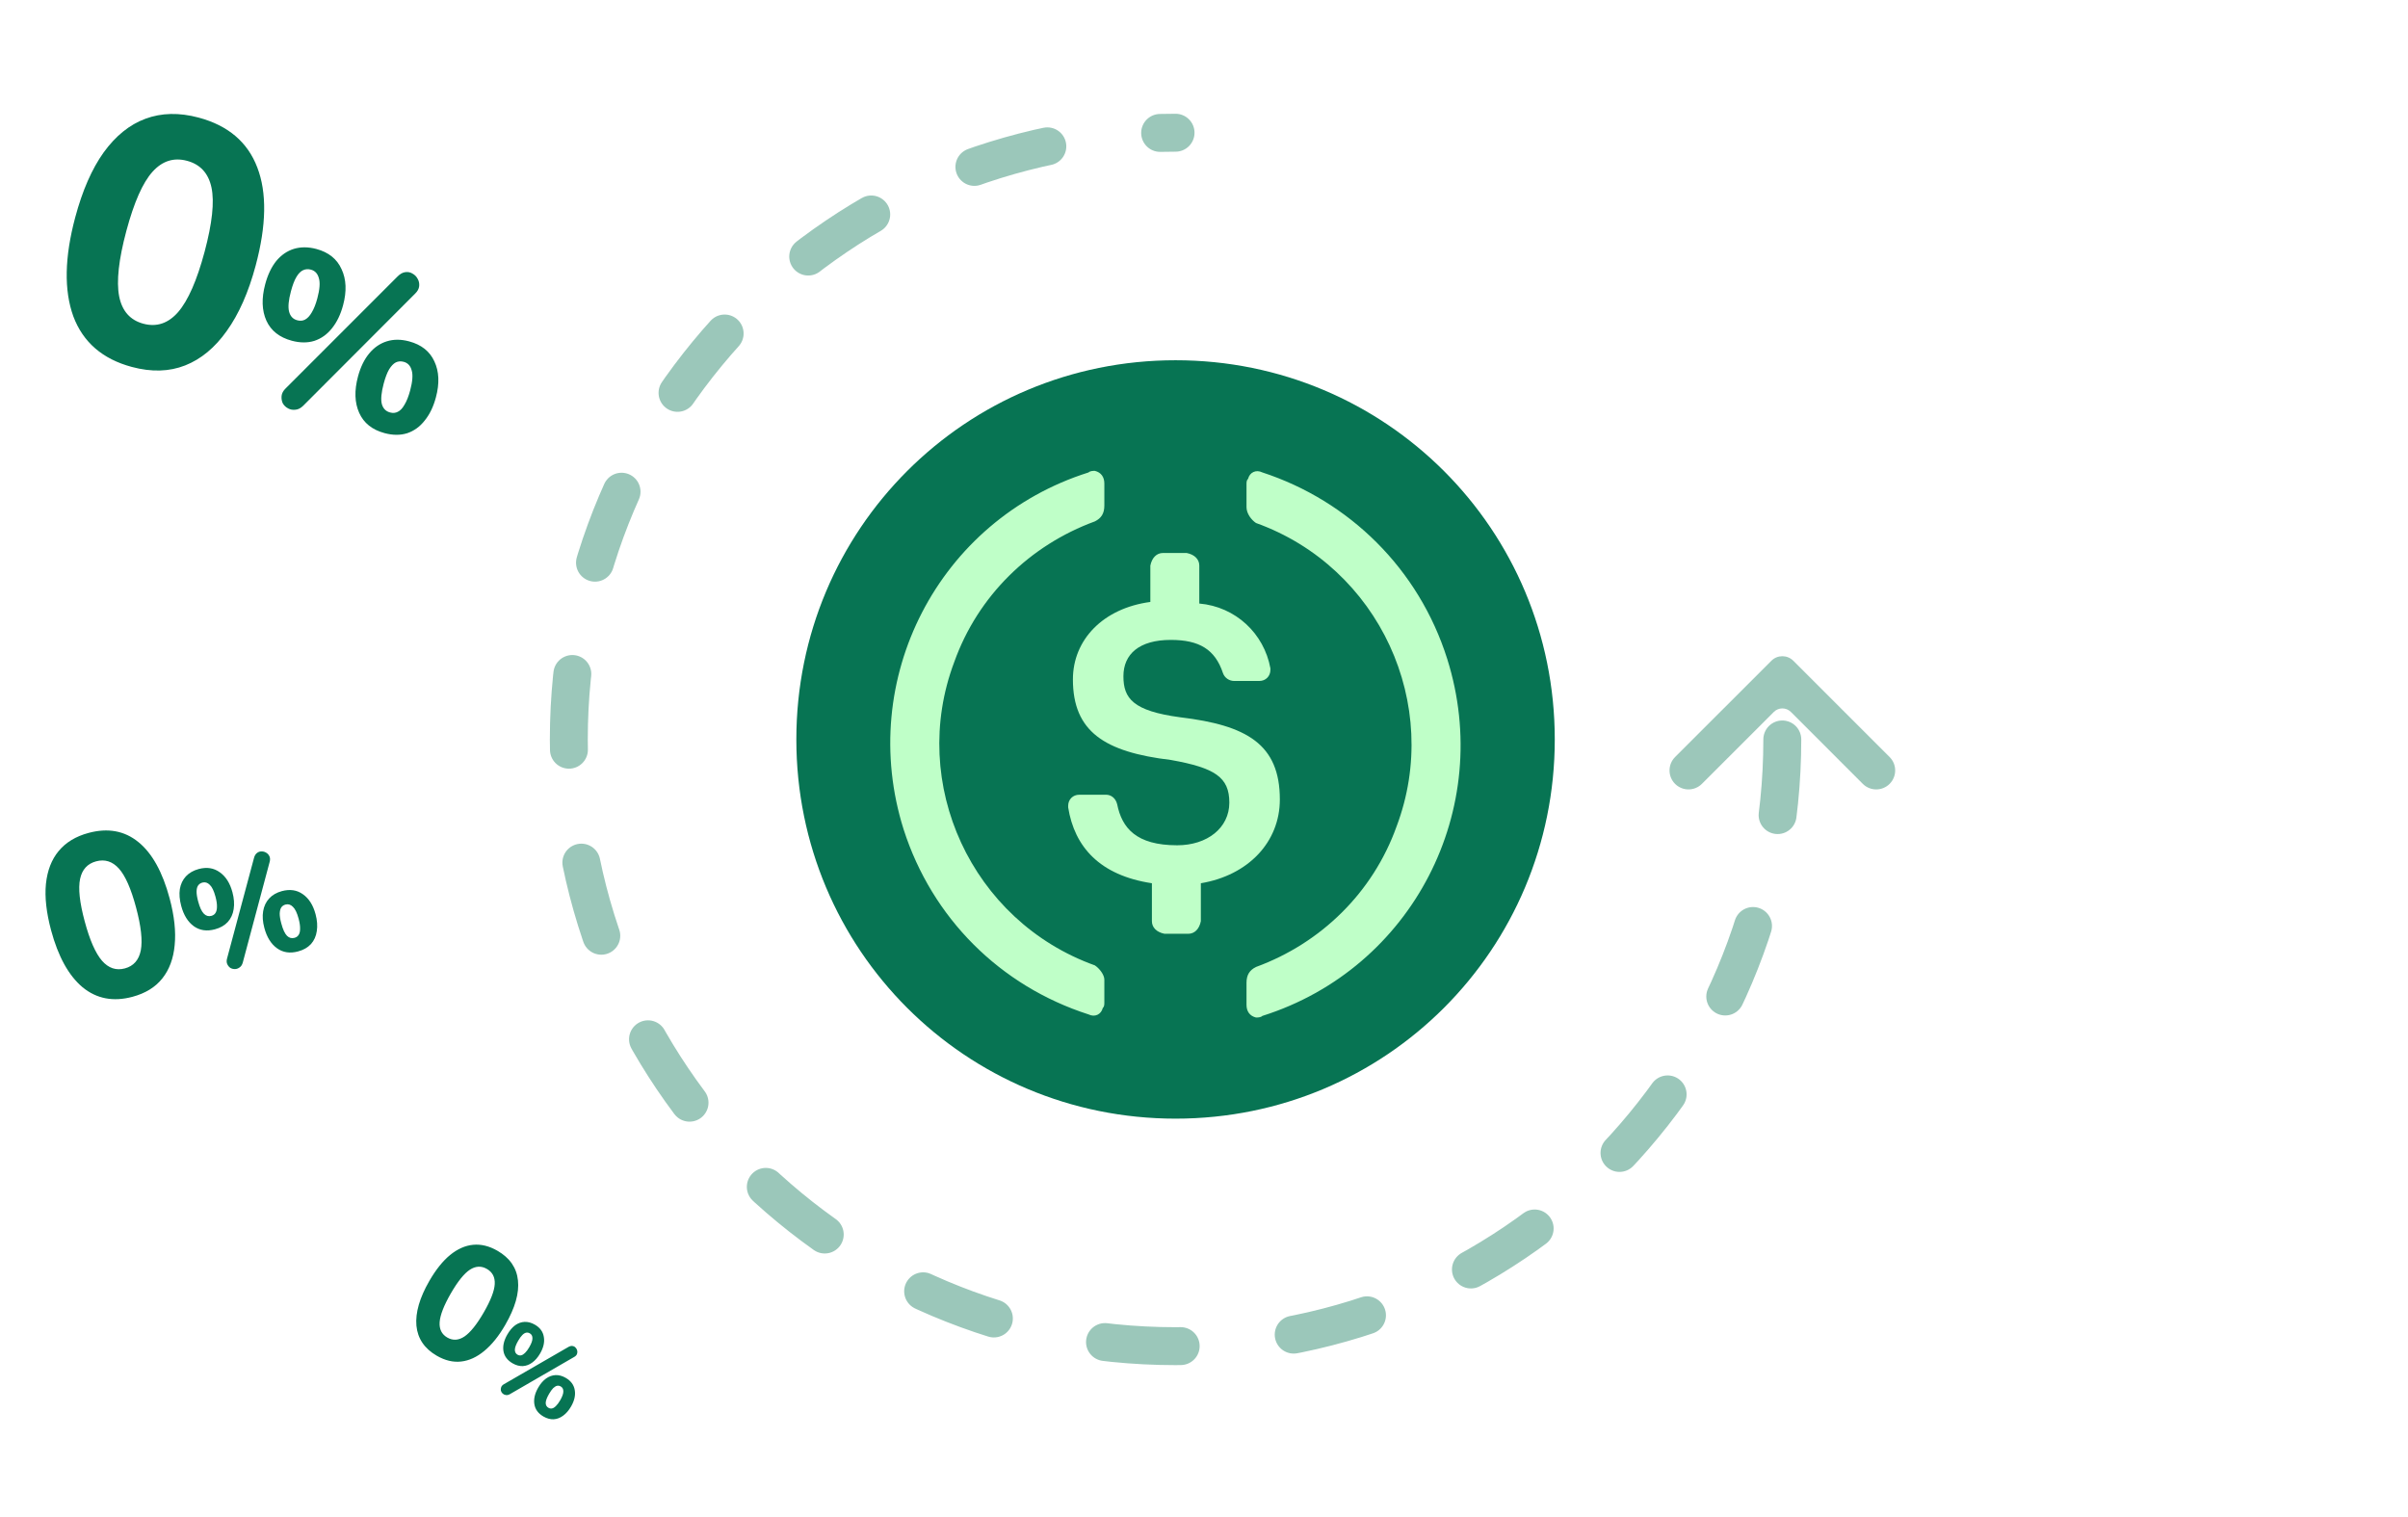 <?xml version="1.0" encoding="utf-8"?>
<svg xmlns="http://www.w3.org/2000/svg" width="127" height="80" viewBox="0 0 127 80" fill="none">
<rect width="127" height="80" fill="white"/>
<g opacity="0.4">
<path fill-rule="evenodd" clip-rule="evenodd" d="M93.553 37.55C93.801 37.301 94.204 37.301 94.453 37.55L98.246 41.343C98.636 41.733 99.27 41.733 99.66 41.343C100.051 40.952 100.051 40.319 99.66 39.928L94.581 34.85C94.262 34.53 93.744 34.53 93.424 34.85L88.345 39.928C87.955 40.319 87.955 40.952 88.345 41.343C88.736 41.733 89.369 41.733 89.759 41.343L93.553 37.55Z" fill="#077453"/>
</g>
<path d="M62 59C73.084 59 82 50.084 82 39C82 27.916 73.084 19 62 19C50.916 19 42 27.916 42 39C42 50.084 50.916 59 62 59Z" fill="#077453"/>
<path d="M67.5 42.166C67.5 39.25 65.75 38.25 62.25 37.832C59.75 37.498 59.25 36.832 59.25 35.666C59.25 34.5 60.084 33.75 61.75 33.75C63.25 33.75 64.084 34.25 64.5 35.5C64.584 35.75 64.834 35.916 65.084 35.916H66.418C66.752 35.916 67.002 35.666 67.002 35.332V35.248C66.668 33.414 65.168 31.998 63.252 31.832V29.832C63.252 29.498 63.002 29.248 62.586 29.166H61.336C61.002 29.166 60.752 29.416 60.67 29.832V31.748C58.17 32.082 56.586 33.748 56.586 35.832C56.586 38.582 58.252 39.666 61.752 40.082C64.086 40.498 64.836 40.998 64.836 42.332C64.836 43.666 63.67 44.582 62.086 44.582C59.92 44.582 59.17 43.666 58.92 42.416C58.836 42.082 58.586 41.916 58.336 41.916H56.92C56.586 41.916 56.336 42.166 56.336 42.5V42.584C56.67 44.668 58.002 46.168 60.752 46.584V48.584C60.752 48.918 61.002 49.168 61.418 49.25H62.668C63.002 49.25 63.252 49 63.334 48.584V46.584C65.832 46.166 67.5 44.416 67.5 42.166Z" fill="#BFFFC8"/>
<path d="M57.744 50.916C51.244 48.582 47.91 41.332 50.328 34.916C51.578 31.416 54.328 28.75 57.744 27.5C58.078 27.334 58.244 27.084 58.244 26.666V25.5C58.244 25.166 58.078 24.916 57.744 24.834C57.66 24.834 57.494 24.834 57.41 24.918C49.494 27.418 45.16 35.834 47.66 43.752C49.16 48.418 52.744 52.002 57.41 53.502C57.744 53.668 58.076 53.502 58.16 53.168C58.244 53.084 58.244 53.002 58.244 52.834V51.668C58.244 51.416 57.994 51.084 57.744 50.916ZM66.576 24.916C66.242 24.75 65.91 24.916 65.826 25.25C65.742 25.334 65.742 25.416 65.742 25.584V26.75C65.742 27.084 65.992 27.416 66.242 27.584C72.742 29.918 76.076 37.168 73.658 43.584C72.408 47.084 69.658 49.75 66.242 51C65.908 51.166 65.742 51.416 65.742 51.834V53C65.742 53.334 65.908 53.584 66.242 53.666C66.326 53.666 66.492 53.666 66.576 53.582C74.492 51.082 78.826 42.666 76.326 34.748C74.826 30 71.16 26.416 66.576 24.916Z" fill="#BFFFC8"/>
<path opacity="0.4" d="M94 39C94 56.673 79.673 71 62 71C44.327 71 30 56.673 30 39C30 21.327 44.327 7 62 7" stroke="#077453" stroke-width="2" stroke-linecap="round" stroke-dasharray="4 6"/>
<path d="M6.952 19.353C5.409 18.939 4.38 18.05 3.867 16.684C3.37 15.31 3.404 13.568 3.969 11.458C4.347 10.047 4.846 8.907 5.466 8.04C6.102 7.163 6.836 6.571 7.668 6.264C8.515 5.948 9.451 5.928 10.476 6.202C12.032 6.619 13.063 7.497 13.571 8.835C14.081 10.161 14.052 11.885 13.484 14.007C13.106 15.418 12.597 16.568 11.958 17.457C11.335 18.336 10.604 18.942 9.766 19.273C8.927 19.604 7.989 19.631 6.952 19.353ZM7.563 17.074C8.263 17.261 8.873 17.056 9.395 16.459C9.92 15.851 10.385 14.792 10.789 13.285C11.192 11.778 11.314 10.647 11.154 9.893C10.995 9.14 10.565 8.669 9.865 8.482C9.166 8.294 8.559 8.487 8.043 9.06C7.528 9.632 7.068 10.672 6.664 12.18C6.26 13.687 6.133 14.836 6.284 15.626C6.437 16.404 6.864 16.886 7.563 17.074ZM15.987 21.404C15.857 21.53 15.723 21.598 15.584 21.609C15.442 21.627 15.312 21.604 15.193 21.54C15.073 21.476 14.981 21.387 14.915 21.273C14.859 21.154 14.838 21.024 14.851 20.883C14.865 20.742 14.937 20.609 15.067 20.484L20.969 14.58C21.101 14.447 21.237 14.371 21.378 14.353C21.52 14.335 21.645 14.36 21.755 14.43C21.874 14.494 21.966 14.586 22.029 14.708C22.095 14.822 22.121 14.949 22.108 15.09C22.094 15.231 22.022 15.364 21.892 15.489L15.987 21.404ZM15.391 17.971C14.74 17.797 14.293 17.444 14.05 16.914C13.809 16.376 13.788 15.736 13.986 14.995C14.12 14.494 14.314 14.085 14.568 13.768C14.829 13.452 15.139 13.239 15.498 13.126C15.864 13.016 16.261 13.018 16.688 13.132C17.331 13.305 17.774 13.66 18.015 14.198C18.265 14.73 18.292 15.363 18.095 16.097C17.963 16.591 17.765 16.999 17.502 17.322C17.249 17.639 16.942 17.857 16.581 17.977C16.222 18.09 15.825 18.087 15.391 17.971ZM15.68 16.893C15.829 16.933 15.965 16.922 16.086 16.858C16.217 16.789 16.335 16.664 16.439 16.483C16.553 16.297 16.653 16.047 16.737 15.733C16.863 15.261 16.89 14.907 16.817 14.671C16.753 14.429 16.613 14.279 16.396 14.221C16.246 14.181 16.107 14.192 15.978 14.254C15.849 14.315 15.732 14.437 15.628 14.617C15.525 14.79 15.431 15.038 15.345 15.36C15.216 15.839 15.184 16.199 15.248 16.441C15.311 16.682 15.455 16.833 15.68 16.893ZM20.283 22.844C19.631 22.669 19.185 22.313 18.944 21.775C18.703 21.237 18.682 20.598 18.881 19.857C19.013 19.363 19.21 18.958 19.471 18.643C19.732 18.328 20.042 18.114 20.401 18.002C20.76 17.89 21.153 17.89 21.579 18.005C22.223 18.177 22.666 18.529 22.909 19.059C23.16 19.591 23.187 20.224 22.99 20.958C22.858 21.452 22.66 21.86 22.397 22.183C22.142 22.508 21.833 22.73 21.472 22.85C21.113 22.962 20.717 22.96 20.283 22.844ZM20.575 21.755C20.724 21.795 20.86 21.783 20.981 21.719C21.11 21.658 21.228 21.533 21.334 21.345C21.448 21.159 21.547 20.908 21.632 20.594C21.758 20.122 21.785 19.769 21.712 19.532C21.648 19.291 21.508 19.141 21.291 19.083C21.141 19.043 21.002 19.053 20.873 19.115C20.751 19.179 20.635 19.3 20.523 19.479C20.418 19.659 20.324 19.907 20.239 20.221C20.109 20.707 20.076 21.072 20.139 21.313C20.205 21.547 20.35 21.695 20.575 21.755Z" fill="#077453"/>
<path d="M6.986 52.574C5.971 52.846 5.094 52.677 4.353 52.069C3.618 51.45 3.065 50.447 2.693 49.06C2.445 48.133 2.354 47.32 2.422 46.622C2.496 45.914 2.719 45.336 3.092 44.888C3.47 44.43 3.996 44.111 4.67 43.93C5.692 43.656 6.568 43.817 7.297 44.411C8.023 44.998 8.573 45.989 8.947 47.384C9.195 48.312 9.284 49.133 9.212 49.849C9.147 50.555 8.93 51.14 8.561 51.604C8.193 52.068 7.668 52.391 6.986 52.574ZM6.585 51.076C7.044 50.953 7.325 50.635 7.426 50.124C7.524 49.605 7.441 48.85 7.175 47.859C6.91 46.868 6.608 46.185 6.269 45.808C5.93 45.432 5.531 45.305 5.071 45.428C4.612 45.551 4.329 45.861 4.224 46.356C4.119 46.852 4.199 47.595 4.465 48.586C4.73 49.576 5.035 50.272 5.38 50.672C5.723 51.064 6.125 51.199 6.585 51.076ZM12.803 50.772C12.77 50.886 12.716 50.969 12.64 51.021C12.566 51.078 12.484 51.108 12.396 51.111C12.307 51.114 12.225 51.093 12.15 51.05C12.079 51.001 12.024 50.934 11.985 50.849C11.947 50.764 11.944 50.665 11.976 50.551L13.396 45.251C13.427 45.132 13.48 45.044 13.555 44.987C13.629 44.93 13.709 44.903 13.794 44.907C13.883 44.904 13.966 44.927 14.042 44.975C14.117 45.018 14.173 45.082 14.212 45.166C14.25 45.251 14.253 45.35 14.22 45.465L12.803 50.772ZM11.335 49.014C10.907 49.129 10.537 49.075 10.224 48.853C9.911 48.626 9.688 48.269 9.558 47.782C9.469 47.452 9.445 47.156 9.485 46.892C9.53 46.627 9.637 46.403 9.804 46.221C9.976 46.038 10.203 45.908 10.483 45.833C10.906 45.72 11.275 45.777 11.589 46.004C11.906 46.225 12.13 46.576 12.259 47.058C12.346 47.383 12.367 47.68 12.324 47.95C12.284 48.214 12.181 48.44 12.015 48.626C11.847 48.808 11.621 48.938 11.335 49.014ZM11.146 48.306C11.244 48.279 11.317 48.228 11.365 48.152C11.417 48.069 11.443 47.96 11.443 47.822C11.447 47.679 11.421 47.504 11.366 47.297C11.283 46.987 11.182 46.777 11.062 46.667C10.947 46.55 10.818 46.511 10.675 46.549C10.577 46.576 10.501 46.627 10.448 46.705C10.395 46.782 10.368 46.89 10.368 47.027C10.367 47.159 10.394 47.331 10.451 47.543C10.535 47.858 10.635 48.073 10.751 48.19C10.866 48.307 10.998 48.345 11.146 48.306ZM15.721 50.18C15.293 50.295 14.922 50.239 14.608 50.012C14.294 49.785 14.072 49.428 13.942 48.941C13.855 48.616 13.834 48.321 13.879 48.056C13.924 47.791 14.03 47.567 14.197 47.385C14.365 47.203 14.589 47.075 14.869 46.999C15.292 46.886 15.66 46.94 15.973 47.163C16.29 47.383 16.514 47.735 16.643 48.217C16.73 48.542 16.751 48.839 16.708 49.109C16.669 49.378 16.567 49.606 16.401 49.792C16.233 49.974 16.007 50.104 15.721 50.18ZM15.53 49.464C15.628 49.438 15.701 49.387 15.749 49.31C15.802 49.233 15.828 49.123 15.827 48.981C15.831 48.838 15.805 48.663 15.75 48.456C15.667 48.146 15.566 47.936 15.446 47.826C15.331 47.709 15.202 47.67 15.059 47.708C14.96 47.734 14.885 47.786 14.832 47.864C14.784 47.94 14.757 48.047 14.752 48.186C14.752 48.323 14.779 48.495 14.835 48.701C14.92 49.021 15.021 49.239 15.137 49.356C15.251 49.468 15.382 49.504 15.53 49.464Z" fill="#077453"/>
<path d="M23.037 71.505C22.387 71.129 22.029 70.601 21.962 69.919C21.903 69.235 22.13 68.449 22.643 67.56C22.986 66.966 23.351 66.51 23.738 66.191C24.133 65.871 24.538 65.692 24.953 65.653C25.375 65.613 25.802 65.718 26.234 65.967C26.889 66.345 27.251 66.869 27.318 67.537C27.389 68.201 27.166 68.98 26.65 69.873C26.307 70.468 25.936 70.927 25.539 71.253C25.149 71.576 24.744 71.762 24.323 71.81C23.902 71.859 23.474 71.757 23.037 71.505ZM23.591 70.545C23.886 70.715 24.188 70.696 24.497 70.489C24.809 70.276 25.148 69.853 25.515 69.218C25.881 68.583 26.074 68.085 26.093 67.724C26.112 67.362 25.975 67.097 25.68 66.927C25.386 66.757 25.087 66.77 24.783 66.967C24.48 67.165 24.145 67.581 23.778 68.215C23.412 68.85 23.215 69.356 23.187 69.733C23.162 70.104 23.297 70.375 23.591 70.545ZM26.887 73.534C26.812 73.575 26.743 73.589 26.678 73.577C26.612 73.568 26.556 73.542 26.509 73.499C26.463 73.455 26.432 73.403 26.416 73.344C26.405 73.283 26.411 73.221 26.434 73.159C26.458 73.097 26.507 73.045 26.581 73.004L29.976 71.043C30.052 70.999 30.123 70.981 30.189 70.99C30.256 70.999 30.31 71.026 30.351 71.071C30.397 71.114 30.427 71.167 30.442 71.23C30.458 71.29 30.454 71.351 30.431 71.413C30.407 71.475 30.359 71.527 30.285 71.568L26.887 73.534ZM27.033 71.904C26.759 71.745 26.599 71.531 26.553 71.261C26.509 70.987 26.578 70.695 26.758 70.383C26.88 70.172 27.017 70.01 27.171 69.896C27.328 69.785 27.494 69.726 27.671 69.719C27.85 69.713 28.03 69.762 28.21 69.866C28.481 70.022 28.638 70.237 28.682 70.511C28.731 70.782 28.666 71.073 28.488 71.382C28.368 71.59 28.229 71.751 28.07 71.865C27.917 71.979 27.751 72.04 27.572 72.051C27.396 72.058 27.216 72.009 27.033 71.904ZM27.295 71.45C27.358 71.486 27.421 71.497 27.484 71.483C27.552 71.468 27.62 71.425 27.69 71.356C27.764 71.285 27.84 71.184 27.916 71.052C28.031 70.853 28.086 70.696 28.081 70.58C28.082 70.462 28.036 70.377 27.945 70.325C27.882 70.288 27.817 70.276 27.752 70.288C27.686 70.301 27.618 70.341 27.549 70.411C27.481 70.477 27.408 70.578 27.33 70.713C27.213 70.915 27.155 71.074 27.154 71.192C27.154 71.309 27.201 71.395 27.295 71.45ZM28.66 74.709C28.386 74.55 28.227 74.335 28.183 74.061C28.139 73.788 28.207 73.495 28.387 73.183C28.507 72.975 28.646 72.816 28.802 72.704C28.959 72.593 29.126 72.534 29.302 72.526C29.479 72.519 29.657 72.567 29.837 72.671C30.108 72.828 30.266 73.041 30.312 73.311C30.361 73.583 30.296 73.874 30.118 74.182C29.998 74.39 29.858 74.552 29.7 74.666C29.544 74.782 29.378 74.846 29.199 74.856C29.023 74.864 28.843 74.814 28.66 74.709ZM28.925 74.25C28.988 74.287 29.051 74.298 29.114 74.284C29.18 74.271 29.248 74.229 29.32 74.156C29.394 74.086 29.469 73.984 29.546 73.852C29.66 73.653 29.715 73.496 29.711 73.38C29.712 73.263 29.666 73.178 29.575 73.125C29.512 73.089 29.447 73.077 29.381 73.089C29.318 73.103 29.251 73.144 29.178 73.211C29.109 73.281 29.036 73.381 28.959 73.514C28.841 73.719 28.782 73.88 28.781 73.997C28.782 74.111 28.83 74.196 28.925 74.25Z" fill="#077453"/>
</svg>